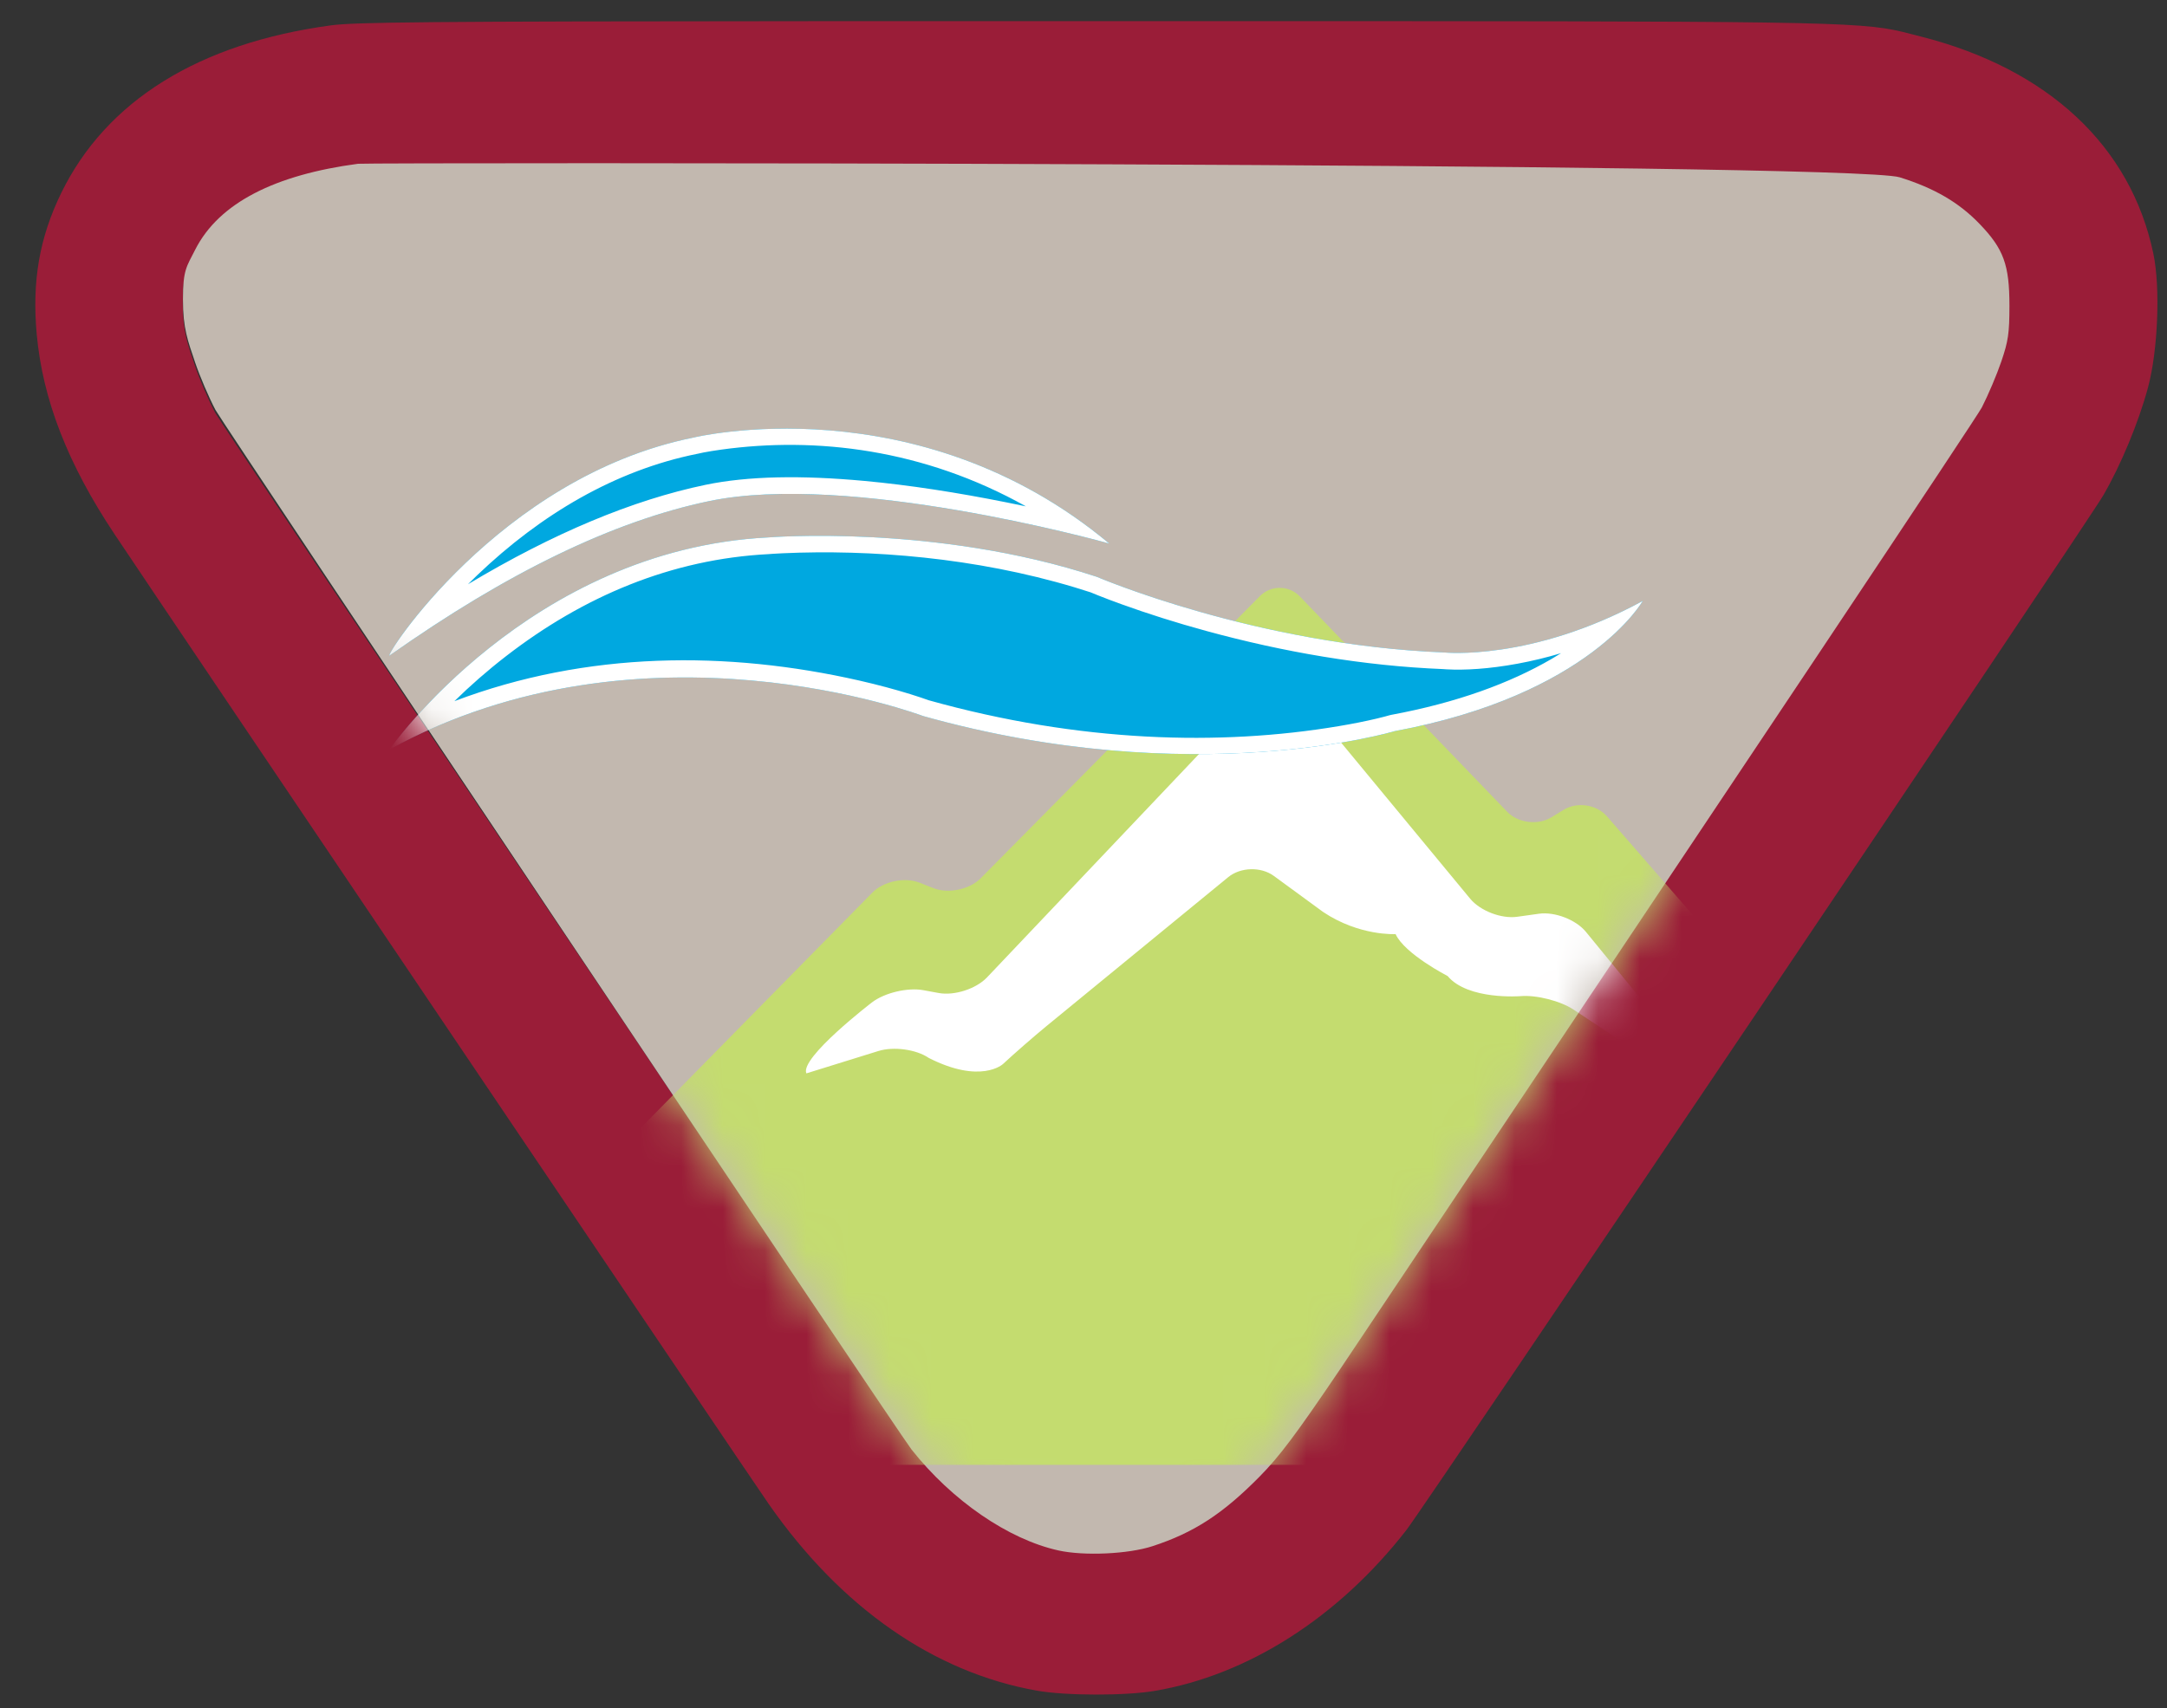 <?xml version="1.0" encoding="UTF-8"?>
<svg width="52px" height="41px" viewBox="0 0 52 41" version="1.1" xmlns="http://www.w3.org/2000/svg" xmlns:xlink="http://www.w3.org/1999/xlink">
    <rect x="0" y="0" width="52" height="41" fill="#333333" stroke="none"/>
    <!-- Generator: Sketch 57.1 (83088) - https://sketch.com -->
    <title>2 Cub/_Media/PAB/Icons/Colour/Air</title>
    <desc>Created with Sketch.</desc>
    <defs>
        <path d="M44.739,3.749 C45.573,4.01 46.162,4.354 46.657,4.87 C47.233,5.469 47.371,5.85 47.371,6.832 C47.37,7.495 47.343,7.68 47.176,8.17 C47.07,8.483 46.859,8.98 46.708,9.274 C46.584,9.514 41.448,17.214 31.3,32.372 C30.256,33.917 29.853,34.455 29.374,34.939 C28.492,35.832 27.801,36.281 26.81,36.605 C26.228,36.796 25.164,36.844 24.55,36.708 C23.347,36.442 21.991,35.509 21.023,34.282 C20.728,33.908 4.479,9.632 4.322,9.332 C4.164,9.033 3.945,8.521 3.835,8.195 C3.66,7.673 3.542,7.384 3.542,6.677 C3.542,5.969 3.63,5.893 3.835,5.488 C4.408,4.355 5.768,3.686 7.744,3.424 C7.969,3.394 43.568,3.382 44.739,3.749 Z" id="path-1"></path>
        <path d="M44.739,4.019 C45.573,4.276 46.162,4.615 46.657,5.124 C47.233,5.713 47.371,6.089 47.371,7.056 C47.37,7.709 47.343,7.891 47.176,8.374 C47.07,8.682 46.859,9.171 46.708,9.461 C46.584,9.698 41.448,17.281 31.3,32.21 C30.256,33.732 29.853,34.262 29.374,34.739 C28.492,35.618 27.801,36.06 26.81,36.379 C26.228,36.567 25.164,36.615 24.55,36.481 C23.347,36.218 21.991,35.3 21.023,34.092 C20.728,33.723 4.479,9.813 4.322,9.518 C4.164,9.224 3.945,8.72 3.835,8.398 C3.66,7.884 3.542,7.6 3.542,6.903 C3.542,6.206 3.63,6.131 3.835,5.732 C4.408,4.616 5.768,3.957 7.744,3.699 C7.969,3.67 43.568,3.658 44.739,4.019 Z" id="path-3"></path>
    </defs>
    <g id="Media-Export" stroke="none" stroke-width="1" fill="none" fill-rule="evenodd">
        <g id="PAB" transform="translate(0, -579)">
            <g id="Cub-Colour" transform="translate(0.848, 529)">
                <g id="Cub/PAB/Colour/Air" transform="translate(0, 50.507)">
                    <g id="Cub/Bits/Border">
                        <path d="M45.246,0.37 C48.299,1.145 50.286,3.001 50.825,5.583 C50.996,6.399 50.935,7.907 50.696,8.794 C50.469,9.637 50.043,10.662 49.619,11.389 C49.218,12.075 33.353,35.636 32.9,36.219 C31.269,38.314 29.101,39.7 26.861,40.079 C26.15,40.199 24.732,40.196 24.037,40.074 C21.568,39.638 19.336,38.085 17.601,35.597 C17.158,34.962 3.149,14.188 1.902,12.317 C0.777,10.629 0.176,9.084 0.033,7.514 C-0.082,6.24 0.098,5.202 0.618,4.132 C1.696,1.916 3.921,0.531 7.092,0.102 C7.653,0.026 9.244,0.005 18.752,0.001 L32.8,0.001 C44.394,0.006 43.957,0.043 45.246,0.37 Z M44.689,3.852 C43.519,3.488 7.96,3.499 7.735,3.529 C5.762,3.789 4.403,4.454 3.831,5.58 C3.626,5.984 3.538,6.059 3.538,6.763 C3.538,7.466 3.656,7.753 3.831,8.272 C3.941,8.597 4.159,9.105 4.317,9.403 C4.474,9.7 20.704,33.835 20.999,34.207 C21.966,35.427 23.32,36.354 24.522,36.619 C25.135,36.754 26.198,36.706 26.779,36.516 C27.769,36.194 28.46,35.748 29.341,34.86 C29.819,34.379 30.222,33.844 31.264,32.308 C41.401,17.238 46.531,9.584 46.655,9.345 C46.806,9.052 47.017,8.558 47.123,8.247 C47.289,7.76 47.316,7.576 47.317,6.917 C47.318,5.941 47.179,5.562 46.605,4.967 C46.11,4.454 45.522,4.112 44.689,3.852 Z" id="Border" fill="#9A1D38" fill-rule="nonzero"></path>
                        <mask id="mask-2" fill="white">
                            <use xlink:href="#path-1"></use>
                        </mask>
                        <use id="BG" fill="#C2B8AF" fill-rule="nonzero" xlink:href="#path-1"></use>
                    </g>
                    <mask id="mask-4" fill="white">
                        <use xlink:href="#path-3"></use>
                    </mask>
                    <g id="Cub-PAB-Mask" fill-rule="nonzero"></g>
                    <g id="Icons/PAB/Colour/Air" mask="url(#mask-4)">
                        <g transform="translate(8.284, 9.689)">
                            <path d="M5.233,17.904 C5.704,17.426 11.802,11.229 11.802,11.229 C12.067,10.958 12.576,10.851 12.931,10.99 L13.269,11.123 C13.625,11.261 14.134,11.155 14.4,10.886 L21.099,4.114 C21.365,3.846 21.798,3.848 22.06,4.121 L27.033,9.287 C27.295,9.56 27.775,9.619 28.099,9.42 L28.388,9.243 C28.713,9.043 29.182,9.113 29.429,9.399 L33.747,14.36 C33.995,14.645 34.391,15.12 34.625,15.417 L41.766,24.426 C42,24.722 41.878,24.964 41.495,24.964 L1.399,24.964 C1.016,24.964 0.869,24.704 1.072,24.388 L5.233,17.904 Z" id="Mountain-BG" fill="#C4DC6F" fill-rule="evenodd"></path>
                            <path d="M10.218,15.568 C10.054,15.197 11.791,13.865 11.791,13.865 C12.092,13.634 12.647,13.502 13.023,13.571 L13.394,13.639 C13.77,13.708 14.292,13.539 14.552,13.265 L21.11,6.353 C21.37,6.079 21.78,6.093 22.02,6.383 L26.148,11.377 C26.388,11.667 26.896,11.863 27.276,11.809 L27.799,11.736 C28.178,11.684 28.685,11.879 28.924,12.171 L32.186,16.152 C32.425,16.444 32.361,16.512 32.045,16.301 L28.63,14.039 C28.313,13.829 27.742,13.683 27.358,13.714 C27.358,13.714 26.096,13.816 25.606,13.232 C25.606,13.232 24.574,12.701 24.357,12.225 C24.357,12.225 23.487,12.277 22.617,11.693 L21.433,10.827 C21.127,10.603 20.636,10.617 20.342,10.857 L15.971,14.44 C15.678,14.681 15.211,15.088 14.933,15.346 C14.933,15.346 14.406,15.834 13.154,15.197 C12.855,14.992 12.312,14.918 11.947,15.031 L10.218,15.568 Z" id="Mountain-Highlight" fill="#FFFFFF" fill-rule="evenodd"></path>
                            <path d="M7.512,0.306 C7.512,0.306 12.87,-1.001 17.485,2.85 C17.485,2.85 11.315,1.117 7.884,1.832 C5.597,2.309 3.041,3.544 0.218,5.538 C0.031,5.658 2.823,1.251 7.512,0.306 Z M9.298,2.704 C9.298,2.704 13.316,2.374 17.187,3.649 C17.187,3.649 21,5.285 25.524,5.465 C25.524,5.465 27.608,5.683 30.286,4.23 C30.286,4.23 29.022,6.482 24.333,7.354 C24.333,7.354 19.495,8.808 13.019,6.991 C13.019,6.991 6.321,4.448 0.218,7.79 C0.218,7.79 3.567,2.995 9.298,2.704 Z" id="Wind" fill="#00A8E0" fill-rule="nonzero"></path>
                            <path d="M17.187,3.649 C17.187,3.649 21,5.285 25.524,5.465 C25.524,5.465 27.608,5.683 30.286,4.23 C30.286,4.23 29.022,6.482 24.333,7.354 C24.333,7.354 19.495,8.808 13.019,6.991 C13.019,6.991 6.321,4.448 0.218,7.79 C0.218,7.79 3.567,2.995 9.298,2.704 C9.298,2.704 13.316,2.374 17.187,3.649 Z M9.648,3.084 C9.557,3.088 9.478,3.093 9.411,3.097 C9.371,3.1 9.345,3.102 9.333,3.103 L9.32,3.104 C6.973,3.223 4.861,4.123 3.011,5.554 C2.562,5.901 2.148,6.265 1.772,6.634 C4.958,5.427 8.328,5.422 11.483,6.138 C11.94,6.242 12.351,6.354 12.711,6.465 C12.914,6.528 13.062,6.579 13.149,6.611 C16.786,7.629 20.152,7.709 22.983,7.235 C23.333,7.177 23.642,7.114 23.904,7.052 C24.059,7.015 24.163,6.987 24.212,6.972 L24.256,6.962 C25.823,6.67 27.094,6.206 28.104,5.618 C28.181,5.573 28.256,5.528 28.329,5.482 C27.977,5.587 27.629,5.671 27.286,5.734 C26.592,5.862 26.013,5.894 25.582,5.87 C25.545,5.868 25.516,5.866 25.496,5.864 C23.585,5.787 21.667,5.455 19.819,4.95 C19.075,4.747 18.394,4.529 17.788,4.31 C17.576,4.234 17.388,4.162 17.226,4.098 C17.141,4.064 17.079,4.039 17.04,4.022 C16.914,3.981 16.788,3.941 16.66,3.903 C14.267,3.184 11.753,2.989 9.648,3.084 Z M17.485,2.85 L17.478,2.848 C17.239,2.781 11.247,1.131 7.884,1.832 C5.597,2.309 3.041,3.544 0.218,5.538 C0.031,5.658 2.823,1.251 7.512,0.306 C7.512,0.306 12.87,-1.001 17.485,2.85 Z M8.176,0.596 C8.014,0.618 7.872,0.642 7.75,0.665 C7.679,0.679 7.633,0.689 7.611,0.695 L7.595,0.698 C5.63,1.094 3.848,2.15 2.323,3.607 C2.246,3.681 2.171,3.755 2.097,3.828 C4.142,2.604 6.042,1.807 7.799,1.441 C8.82,1.228 10.108,1.209 11.605,1.347 C12.69,1.447 13.845,1.627 15.022,1.863 C15.179,1.894 15.334,1.926 15.486,1.958 C13.033,0.582 10.446,0.282 8.176,0.596 Z" id="Wind-border" fill="#FFFFFF" fill-rule="nonzero"></path>
                        </g>
                    </g>
                </g>
            </g>
        </g>
    </g>
</svg>